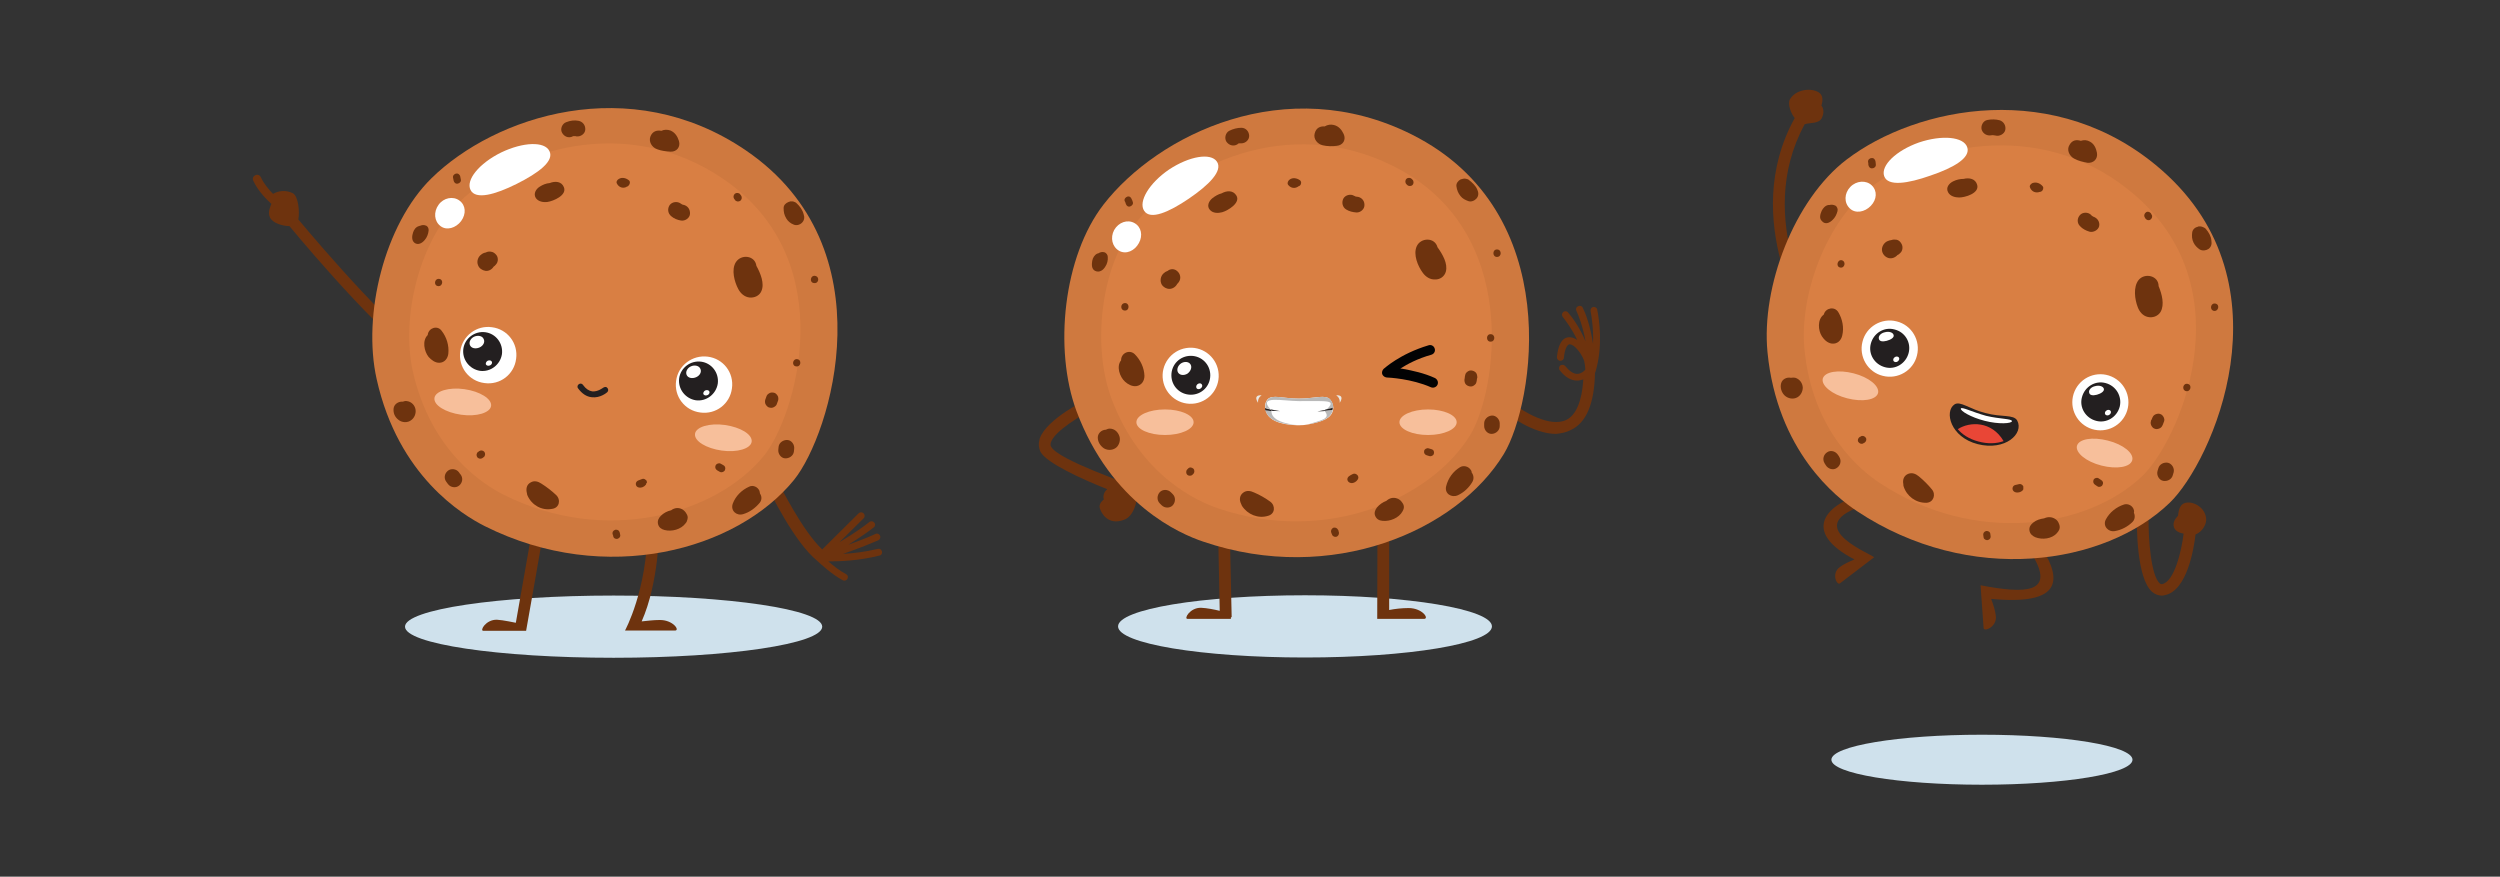 <?xml version="1.0" encoding="utf-8"?>
<!-- Generator: Adobe Illustrator 24.0.1, SVG Export Plug-In . SVG Version: 6.00 Build 0)  -->
<svg version="1.1" id="Calque_1" xmlns="http://www.w3.org/2000/svg" xmlns:xlink="http://www.w3.org/1999/xlink" x="0px" y="0px"
	 viewBox="0 0 900 315.6" style="enable-background:new 0 0 900 315.6;" xml:space="preserve">
<rect x="0" y="0" width="900" height="315.6" fill="#333333" stroke="none"/>
<style type="text/css">
	.st0{fill:#6E330E;}
	.st1{fill:#CFE1EC;}
	.st2{fill:#CF793F;}
	.st3{fill:#D97F43;}
	.st4{fill:#F7BF9B;}
	.st5{fill:#FFFFFF;}
	.st6{fill:#231F20;}
	.st7{fill:#020203;}
	.st8{fill:#B9B9B9;}
	.st9{fill:#EAE9E4;}
	.st10{fill:#E94636;}
</style>
<g>
	<path class="st0" d="M296,197.8l13.1-13c0.5-0.5,1.3-0.5,1.8,0l0,0c0.5,0.5,0.5,1.3,0,1.8l-8.7,8.6c5.5-3.3,9.2-6,10.8-7.3
		c0.5-0.4,1.3-0.3,1.7,0.2l0,0c0.5,0.5,0.4,1.4-0.2,1.8c-1.5,1.2-4.6,3.4-9.1,6.2c4.5-1.6,8.1-3.1,9.8-3.9c0.6-0.3,1.3,0,1.6,0.6
		l0,0c0.3,0.6,0,1.4-0.6,1.7c-2.1,0.9-6.9,2.9-12.7,4.9c3.6-0.2,7.9-0.7,12.5-1.8c0.7-0.2,1.3,0.2,1.5,0.9v0
		c0.2,0.7-0.2,1.4-0.9,1.5c-7.5,1.9-14.4,2.1-18.4,2.1c1.7,1.5,4.1,3.4,6.4,4.6c0.6,0.3,0.8,1,0.5,1.6l0,0c-0.3,0.7-1.1,0.9-1.7,0.6
		c-3.9-2.1-7.9-5.8-9.2-7l0,0c-8.2-6.7-16.6-23.8-19.4-29.6c-0.5-1.1,0-2.3,1-2.8h0c1-0.5,2.3,0,2.7,1
		C281.3,175.8,288.9,191.1,296,197.8z"/>
	<path class="st0" d="M107.4,79c0.5-2.5,0.1-8.5-2.1-9.5c-2.5-1.2-5.2-0.8-7,0.3c-1.4-1.4-3.3-3.6-4.4-6c-0.4-0.8-1.2-1.1-2-0.7
		c-0.8,0.4-1.1,1.2-0.7,2c1.8,3.9,5.1,7,6.5,8.3c-0.4,1.1-1.4,2.9-0.5,4.9c1,2.1,4.7,3.1,7,3.1c8.2,9.9,35.9,42.5,54.2,54.5l2.2-3.3
		C143.1,121.1,115.6,88.8,107.4,79z"/>
	<g>
		<ellipse class="st1" cx="220.9" cy="225.6" rx="75.1" ry="11.2"/>
		<g>
			<path class="st0" d="M191.8,189.6c0,0.2-6.1,34.6-6.1,34.6s-4.7-1-6.8-1.1c-4-0.1-6.3,4-4.9,4s15.4,0,15.4,0s6.5-36.5,6.5-37.6
				L191.8,189.6z"/>
			<path class="st0" d="M237.4,223.2c-2.1,0-4.4,0.3-6.4,0.5c6.2-14,6.3-32.7,6.3-33.6l-4.2,0C233,212.4,225,227,225,227
				c0.5,0,16.2,0,18,0C244.9,227,242.3,223.1,237.4,223.2z"/>
		</g>
		<g>
			<path class="st2" d="M268.6,54.2c-41.9-28.6-90.6-12.3-113.3,10c-16.9,16.6-24.9,49.1-19.7,72.3c7.8,35,31,48.9,38.9,52.9
				c43.7,21.9,91,8.5,111.4-16.7C299,156.4,320.1,89.4,268.6,54.2z"/>
			<path class="st3" d="M260.5,64.5c-35.2-24.1-76.2-10.3-95.3,8.4c-14.2,13.9-20.9,41.3-16.6,60.7c6.6,29.4,26,41.1,32.7,44.5
				c36.7,18.4,76.5,7.1,93.7-14C286.1,150.5,303.8,94.2,260.5,64.5z"/>
			<g>
				<path class="st0" d="M152.9,86.4c0.8-0.9,1.3-2.2,1.4-3.4c0.1-0.7-0.3-1.6-1-1.8c-0.7-0.3-1.5-0.2-2.1,0.1c-0.1,0-0.3,0-0.4,0.1
					c-1.1,0.3-1.8,1.3-2.1,2.3c-0.4,1.2-0.6,2.8,0.5,3.7C150.5,88.4,152,87.5,152.9,86.4z"/>
				<path class="st0" d="M146.5,144.4c-0.5-0.1-1,0-1.5,0.2c0,0-0.1,0-0.1,0c-1.5-0.1-3,0.9-3.2,2.4c-0.2,1.6,0.4,3.1,1.7,4.1
					c1.3,1.1,3.4,1.2,4.7,0.1c1.1-0.8,1.7-2.3,1.5-3.7C149.4,146,148.2,144.6,146.5,144.4z"/>
				<path class="st0" d="M273.4,176.7c-0.6-1.4-2.3-2.2-3.7-1.5c-2.7,1.2-4.9,3.4-5.9,6.1c-0.9,2.5,1.3,4.5,3.7,3.8
					c2.4-0.7,4.4-2.2,6-4.1c0.8-1,0.8-2.3,0.1-3.3C273.5,177.3,273.5,177,273.4,176.7z"/>
				<path class="st0" d="M286.7,73.1c-0.2-0.2-0.4-0.3-0.7-0.4c-0.2-0.1-0.5-0.2-0.7-0.2c-0.2,0-0.4,0-0.6,0c0,0-0.1,0-0.1,0
					c-0.1,0-0.2,0-0.3,0.1c0,0-0.1,0-0.1,0c-0.1,0-0.2,0.1-0.3,0.1c-1,0.4-1.8,1.1-1.8,2.2c0,1.4,0.2,2.5,1,3.8
					c0.6,1,1.5,1.7,2.5,2.1c1,0.5,2.3,0.2,3.1-0.6c0.9-0.9,1-2,0.6-3.1C288.9,75.5,287.9,74.2,286.7,73.1z M287.7,75.7
					C287.7,75.7,287.7,75.7,287.7,75.7C287.7,75.7,287.7,75.7,287.7,75.7C287.7,75.7,287.7,75.7,287.7,75.7z"/>
				<path class="st0" d="M244.4,50.7c-0.5-1.6-1.4-3-3-3.7c-1.1-0.4-2.3-0.4-3.3,0.1c-1.6-0.3-3.1,0.1-3.9,1.9
					c-0.8,1.9,0.4,4,2.3,4.7c1.5,0.6,3.3,0.8,4.9,0.9C243.6,54.7,245.1,52.9,244.4,50.7z M237.4,52.8
					C237.3,52.8,237.4,52.8,237.4,52.8C237.4,52.8,237.4,52.8,237.4,52.8C237,52.9,237.2,52.7,237.4,52.8z"/>
				<path class="st0" d="M197.9,65.9c-1.3,0.1-2.5,0.6-3.6,1.3c-1.3,0.8-2.4,2.5-1.4,4.1c0.9,1.3,2.7,1.6,4.2,1.4
					c2.1-0.3,7.1-2.4,5.9-5.3C202.2,65.3,199.9,65.1,197.9,65.9z"/>
				<path class="st0" d="M274.1,104.8c1.2-2.7-0.3-6.4-1.8-9.1c-0.5-3.8-5.5-4.3-7.4-1.3c-1.7,2.7-0.5,7.1,0.9,9.7
					c0.8,1.5,2.2,2.8,4,3C271.5,107.3,273.4,106.5,274.1,104.8z"/>
				<path class="st0" d="M154,120.4c0,0.1,0,0.1,0,0.2c-2.1,2-1.3,5.9,0.3,7.9c1,1.1,2.3,2.1,3.8,2.1c1.9,0,3.1-1.5,3.3-3.3
					c0.3-2.9-0.6-5.9-2.4-8.2C157.5,117,154.4,118,154,120.4z"/>
				<path class="st0" d="M200.2,178.2c-1.6-1.5-3.4-2.9-5.3-4.1c-1.2-0.8-2.6-1.2-3.9-0.4c-1.5,0.8-1.7,2.4-1.3,3.9c0,0,0,0,0,0
					c0,0.3,0.1,0.5,0.2,0.8c1.5,3.4,5.1,5.5,8.8,4.8C201.4,182.9,202,179.9,200.2,178.2z"/>
				<path class="st0" d="M165.2,170c-0.9-1.2-2.8-1.5-4-0.5c-1.2,1-1.5,2.7-0.5,4c0.2,0.3,0.4,0.5,0.6,0.8c0.9,1.2,2.8,1.5,4,0.5
					c1.2-1,1.5-2.7,0.5-4C165.6,170.6,165.4,170.3,165.2,170z"/>
				<path class="st0" d="M247.1,184.9c-0.3-0.6-0.8-1.1-1.4-1.5c-1.4-0.8-2.9-0.6-4.1,0.3c-1.4,0.3-2.7,1-3.7,2
					c-0.8,0.8-1.3,1.8-1,3c0.3,1.2,1.2,1.8,2.3,2.1c2.6,0.7,6-0.2,7.6-2.4c0.4-0.4,0.6-1,0.7-1.5
					C247.7,186.1,247.5,185.5,247.1,184.9z"/>
				<path class="st0" d="M176.7,90.6c-0.6-0.1-1.3,0-1.8,0.3c-0.6,0.1-1.1,0.3-1.6,0.7c-1.2,0.8-1.8,2.5-1.2,3.9
					c0.4,1.1,1.5,1.8,2.6,2c1.2,0.2,2.4-0.5,3-1.5c0.1-0.1,0.3-0.2,0.4-0.3c0.6-0.6,1-1.1,1.1-1.9c0.1-0.7-0.1-1.6-0.6-2.1
					C178.1,91.1,177.5,90.7,176.7,90.6z"/>
				<path class="st0" d="M245.9,73.7c0,0-0.1,0-0.1,0c-0.1-0.1-0.3-0.1-0.4-0.2c-0.1-0.1-0.2-0.1-0.3-0.2c-1.2-0.9-3.1-0.7-4,0.5
					c-0.9,1.3-0.7,3,0.5,4c1,0.9,2.3,1.4,3.6,1.6c1.5,0.2,3.1-0.9,3.2-2.4C248.5,75.3,247.5,74,245.9,73.7z"/>
				<path class="st0" d="M206.4,49c-0.1,0-0.2,0.1-0.3,0.1c0.1-0.1,0.6-0.1,0.7-0.1c0,0,0.1,0,0.1,0c0.2,0,0.4,0,0.6,0.1
					c1.5,0.2,3.1-0.9,3.2-2.4c0.1-1.6-0.9-2.9-2.4-3.2c-1.5-0.3-3-0.1-4.5,0.5c-1.4,0.5-2.2,2.4-1.5,3.7c0.7,1.4,2.2,2.1,3.7,1.5
					C206.1,49.1,206.2,49,206.4,49z"/>
				<path class="st0" d="M283.5,158.4c-1.5-0.1-3,0.9-3.2,2.4c0,0.3-0.1,0.7-0.1,1c-0.2,1.5,0.9,3.1,2.4,3.2c1.5,0.1,3-0.9,3.2-2.4
					c0-0.3,0.1-0.7,0.1-1C286.1,160.1,285,158.5,283.5,158.4z"/>
				<path class="st0" d="M280.2,143.7c0-0.3,0-0.6-0.1-0.9c-0.2-0.5-0.6-1-1.1-1.3c-0.5-0.2-1.2-0.3-1.7-0.1
					c-0.5,0.2-1.1,0.6-1.3,1.1c-0.1,0.4-0.3,0.7-0.4,1.1c-0.1,0.3-0.2,0.5-0.2,0.8c0,0.3,0,0.6,0.1,0.9c0.2,0.5,0.6,1,1.1,1.3
					c0.5,0.2,1.2,0.3,1.7,0.1c0.5-0.2,1.1-0.6,1.3-1.1c0.1-0.4,0.3-0.7,0.4-1.1C280.1,144.2,280.2,144,280.2,143.7z"/>
				<path class="st0" d="M264.6,72c0.4,0.6,1.3,0.7,1.9,0.3c0.6-0.5,0.7-1.3,0.3-1.9c-0.1-0.1-0.2-0.2-0.3-0.4
					c-0.4-0.6-1.3-0.7-1.9-0.3c-0.6,0.5-0.7,1.3-0.3,1.9C264.4,71.7,264.5,71.8,264.6,72z"/>
				<path class="st0" d="M287,129.3c-1.7-0.2-2.1,2.4-0.4,2.6C288.4,132.2,288.7,129.5,287,129.3z"/>
				<path class="st0" d="M293.4,99.3c-1.7-0.2-2.1,2.4-0.4,2.6C294.8,102.2,295.2,99.6,293.4,99.3z"/>
				<path class="st0" d="M157.7,103c1.7,0.2,2.1-2.4,0.4-2.6C156.4,100.2,156,102.8,157.7,103z"/>
				<path class="st0" d="M163.3,65c0.1,0.7,0.8,1.3,1.5,1.1c0.7-0.1,1.3-0.8,1.1-1.5c-0.1-0.3-0.1-0.7-0.2-1
					c-0.1-0.7-0.8-1.3-1.5-1.1c-0.7,0.1-1.3,0.8-1.1,1.5C163.2,64.3,163.2,64.6,163.3,65z"/>
				<path class="st0" d="M172.5,162.4c-0.1,0.1-0.2,0.2-0.4,0.3c-0.6,0.4-0.7,1.3-0.3,1.9c0.5,0.6,1.3,0.7,1.9,0.3
					c0.1-0.1,0.2-0.2,0.4-0.3c0.6-0.4,0.7-1.3,0.3-1.9C173.9,162.1,173.1,162,172.5,162.4z"/>
				<path class="st0" d="M223,191.5c-0.2-0.7-1.1-1-1.7-0.7c-0.7,0.3-1,1-0.7,1.7c0.1,0.2,0.2,0.5,0.2,0.7c0.2,0.7,1.1,1,1.7,0.7
					c0.7-0.3,1-1,0.7-1.7C223.2,191.9,223.1,191.7,223,191.5z"/>
				<path class="st0" d="M260.3,167.4c-0.3-0.2-0.6-0.3-0.9-0.5c-0.6-0.3-1.5,0-1.8,0.7c-0.3,0.7,0,1.4,0.7,1.8
					c0.3,0.2,0.6,0.3,0.9,0.5c0.6,0.3,1.5,0,1.8-0.7C261.3,168.4,261,167.7,260.3,167.4z"/>
				<path class="st0" d="M222.8,64.4c-0.6,0.3-1.1,1.1-0.7,1.7c0.6,1.2,1.9,1.8,3.2,1.3c0.1,0,0.2-0.1,0.3-0.2
					c0.2,0,0.4-0.1,0.6-0.3c0.5-0.4,0.8-1.4,0.3-1.9C225.5,64.1,224,63.7,222.8,64.4z"/>
				<path class="st0" d="M232.9,173.8c0-0.2,0-0.4-0.1-0.6c0,0,0,0,0-0.1c0,0,0-0.1-0.1-0.1c0,0,0-0.1-0.1-0.1c0,0-0.1-0.1-0.1-0.1
					c-0.4-0.4-0.9-0.6-1.5-0.3c-0.4,0.2-0.9,0.3-1.3,0.5c-0.5,0.2-0.9,0.8-0.8,1.4c0.1,0.6,0.5,1,1.1,1.1c0.9,0.2,1.9-0.2,2.5-1
					c0.1-0.2,0.2-0.4,0.2-0.6c0,0,0-0.1,0-0.1C232.9,173.9,232.9,173.9,232.9,173.8z"/>
			</g>
			<g>
				<path class="st4" d="M270.6,159c-0.3,2.5-5.2,4-10.8,3.2c-5.6-0.8-9.9-3.4-9.6-6c0.3-2.5,5.2-4,10.8-3.2
					C266.6,153.8,270.9,156.4,270.6,159z"/>
				<path class="st4" d="M176.8,146.1c-0.3,2.5-5.2,4-10.8,3.2c-5.6-0.8-9.9-3.4-9.6-6c0.3-2.5,5.2-4,10.8-3.2
					C172.8,140.9,177.1,143.6,176.8,146.1z"/>
				<g>
					<path class="st5" d="M197.8,54.4c1.8,3.6-4,7.9-11.8,11.8c-7.8,3.9-14.8,5.8-16.6,2.2c-1.8-3.6,3.1-9.6,11-13.5
						C188.3,51.1,196.1,50.8,197.8,54.4z"/>
					<path class="st5" d="M165.4,72.2c2.3,1.7,2.5,4.8,0.6,7.4c-1.9,2.5-5.2,3.5-7.4,1.8c-2.3-1.7-2.6-5.1-0.7-7.7
						C159.7,71.2,163.1,70.5,165.4,72.2z"/>
				</g>
			</g>
		</g>
		<g>
			<path class="st6" d="M218,139.3c0.3,0,0.5,0.2,0.7,0.4c0.4,0.5,0.3,1.1-0.1,1.5c-0.1,0.1-2.5,2.2-5.6,1.8
				c-1.9-0.2-3.5-1.3-4.9-3.2c-0.4-0.5-0.2-1.2,0.3-1.5c0.5-0.4,1.2-0.2,1.5,0.3c1,1.4,2.1,2.1,3.3,2.3c2,0.2,3.9-1.3,3.9-1.3
				C217.4,139.4,217.7,139.3,218,139.3z"/>
			<g>
				<path class="st5" d="M243.4,137.1c-0.8,5.6,3.1,10.7,8.7,11.4c5.6,0.8,10.7-3.1,11.4-8.7c0.8-5.6-3.1-10.7-8.7-11.4
					C249.3,127.7,244.1,131.5,243.4,137.1z"/>
				<path class="st5" d="M165.7,126.5c-0.8,5.6,3.1,10.7,8.7,11.4c5.6,0.8,10.7-3.1,11.4-8.7c0.8-5.6-3.1-10.7-8.7-11.4
					C171.6,117,166.4,120.9,165.7,126.5z"/>
				<g>
					<path class="st6" d="M252.4,130.2c-3.8-0.5-7.4,2.2-7.9,6c-0.5,3.8,2.2,7.3,6,7.9c3.8,0.5,7.3-2.2,7.9-6
						C258.9,134.2,256.2,130.7,252.4,130.2z M250.6,135.8c-1.4,0.6-2.9,0.3-3.4-0.8c-0.5-1.1,0.2-2.5,1.5-3.1s2.9-0.3,3.4,0.8
						C252.7,133.8,252,135.2,250.6,135.8z M254.8,142.2c-0.6,0.3-1.2,0.2-1.5-0.2c-0.3-0.4,0-1.1,0.5-1.4c0.6-0.3,1.2-0.2,1.5,0.2
						C255.6,141.2,255.4,141.9,254.8,142.2z"/>
					<path class="st6" d="M174.7,119.6c-3.8-0.5-7.4,2.2-7.9,6c-0.5,3.8,2.2,7.3,6,7.9c3.8,0.5,7.3-2.2,7.9-6
						C181.2,123.6,178.5,120.1,174.7,119.6z M172.6,125.1c-1.4,0.6-2.9,0.3-3.4-0.8c-0.5-1.1,0.2-2.5,1.5-3.1
						c1.4-0.6,2.9-0.3,3.4,0.8C174.7,123.1,174,124.5,172.6,125.1z M176.5,131.5c-0.6,0.3-1.2,0.2-1.5-0.2s0-1.1,0.5-1.4
						c0.6-0.3,1.2-0.2,1.5,0.2C177.3,130.5,177.1,131.2,176.5,131.5z"/>
				</g>
			</g>
		</g>
	</g>
</g>
<g>
	<ellipse class="st1" cx="469.8" cy="225.5" rx="67.3" ry="11.2"/>
	<path class="st0" d="M408,175.1c-1.1-0.8-27.1-9.5-29.6-14.3c-0.2-0.3-0.3-0.7-0.1-1.5c1.3-4.1,10.9-9.9,16.6-12.7l-1.8-3.8
		c-1.7,0.8-16.4,8-18.8,15.1c-0.5,1.7-0.4,3.3,0.3,4.8c2.2,4,14.9,9.8,24,13.4c-2,1.8-1.2,3.7-1.2,3.7s-1.9,1.3-1.5,3
		c0.4,1.7,2.9,6.6,8.8,4.3C408.9,185.7,410.6,177,408,175.1z"/>
	<path class="st0" d="M443.4,222.2l-0.8-37l-4.2,0.1l0.7,34.6c-2-0.5-4.6-1-6.7-1.1c-4-0.1-6.3,4-4.9,4c1.5,0,14.5,0,15.4,0
		c0.3,0,0.3-0.3,0.2-0.6L443.4,222.2z"/>
	<path class="st0" d="M507.1,218.9c-2.4,0-5,0.3-7,0.7l0-33.7l-4.2,0c0,0.1-0.1,36.9-0.1,36.9c0.5,0,15,0,16.9,0
		C514.6,222.7,512,218.9,507.1,218.9z"/>
	<path class="st0" d="M565.5,154.8c5.6-2.6,8.5-9.6,8.7-20.7l0.1,0c2.9-9.5,1.4-19.1,0.7-22.6c-0.1-0.7-0.8-1.1-1.5-1l0,0
		c-0.6,0.2-1,0.8-0.9,1.5c0.4,2,1.1,6.5,0.9,11.8c-1-6.6-2.7-11-3.7-13c-0.3-0.7-1.1-0.9-1.8-0.5l0,0c-0.6,0.3-0.8,1-0.5,1.6
		c0.8,1.7,2.3,5.5,3.3,11c-2.1-5-4.8-8.7-6.3-10.4c-0.5-0.6-1.3-0.6-1.8-0.1l0,0c-0.5,0.5-0.5,1.2-0.1,1.7c1.1,1.4,3.3,4.3,5.2,8.3
		c-1.8-1.2-3.1-1.1-4-0.8c-1.8,0.7-2.9,3-3.3,6.9c-0.1,0.7,0.5,1.4,1.2,1.4h0c0.7,0,1.3-0.5,1.3-1.1c0.3-3.1,1.1-4.5,1.8-4.8
		c0.5-0.2,1.4,0.2,2.3,1c1.4,1.3,2.6,3.2,3.2,4.9c0.2,1,0.4,2.1,0.4,3.2c-0.1,0.1-0.2,0.2-0.4,0.4l-0.2,0c0,0.1,0,0.1,0,0.2
		c-0.6,0.4-1.3,0.9-2.3,0.9c0,0,0,0,0,0c-1.4,0-2.8-1-4.3-2.8c-0.4-0.5-1.1-0.6-1.7-0.3l0,0c-0.6,0.4-0.7,1.3-0.3,1.8
		c2,2.5,4,3.7,6.2,3.7c0,0,0,0,0.1,0c0.8,0,1.5-0.2,2.2-0.4c-0.5,7.8-2.6,12.9-6.2,14.6c-6,2.8-15.6-3.2-18.9-5.8l-2.6,3.3
		c0.5,0.4,9.4,7.5,17.9,7.5C562,156,563.8,155.7,565.5,154.8z"/>
	<g>
		<path class="st2" d="M508.2,48.4c-45.3-22.7-91.4,0.1-110.9,25.2c-14.5,18.7-18,52.1-9.8,74.3c12.5,33.6,37.3,44.3,45.7,47.1
			c46.2,15.7,91.4-3.9,108.2-31.6C552.2,145.5,564,76.3,508.2,48.4z"/>
		<path class="st3" d="M501.6,59.8c-38.1-19.1-76.9,0.1-93.3,21.2c-12.2,15.7-15.1,43.8-8.2,62.4c10.5,28.3,31.4,37.2,38.4,39.6
			c38.8,13.2,76.8-3.3,90.9-26.6C538.5,141.4,548.5,83.2,501.6,59.8z"/>
		<g>
			<path class="st0" d="M397.9,96c0.7-1,1-2.3,0.9-3.5c0-0.7-0.5-1.5-1.3-1.7c-0.7-0.2-1.5,0-2.1,0.4c-0.1,0-0.3,0.1-0.4,0.1
				c-1,0.5-1.6,1.5-1.8,2.6c-0.2,1.3-0.3,2.9,1,3.6C395.8,98.3,397.2,97.2,397.9,96z"/>
			<path class="st0" d="M399.5,154.3c-0.5,0-1,0.2-1.4,0.4c0,0-0.1,0-0.1,0c-1.5,0.1-2.8,1.3-2.8,2.8c0,1.6,0.9,3,2.2,3.9
				c1.5,0.9,3.5,0.7,4.7-0.5c0.9-1,1.3-2.5,0.9-3.8C402.5,155.5,401.2,154.3,399.5,154.3z"/>
			<path class="st0" d="M529.5,169.2c-0.8-1.3-2.6-1.8-3.9-1c-2.5,1.5-4.3,4-5,6.9c-0.6,2.6,1.9,4.2,4.2,3.2c2.2-1,4.1-2.8,5.3-4.9
				c0.6-1.1,0.4-2.4-0.3-3.3C529.8,169.7,529.7,169.4,529.5,169.2z"/>
			<path class="st0" d="M528.7,64.7c-0.2-0.2-0.5-0.2-0.8-0.3c-0.2-0.1-0.5-0.1-0.7-0.1c-0.2,0-0.4,0-0.6,0.1c0,0-0.1,0-0.1,0
				c-0.1,0-0.2,0.1-0.3,0.1c0,0-0.1,0-0.1,0c-0.1,0-0.2,0.1-0.3,0.1c-0.9,0.5-1.6,1.4-1.5,2.4c0.2,1.4,0.6,2.5,1.5,3.6
				c0.7,0.9,1.7,1.4,2.8,1.8c1.1,0.4,2.3-0.2,3-1c0.8-1,0.7-2.1,0.2-3.2C531.2,66.8,530,65.7,528.7,64.7z M530.1,67.1
				C530.1,67.1,530.1,67.1,530.1,67.1C530.1,67.1,530.1,67.1,530.1,67.1C530.1,67.1,530.1,67.1,530.1,67.1z"/>
			<path class="st0" d="M483.7,48.2c-0.7-1.5-1.8-2.8-3.5-3.2c-1.1-0.3-2.3-0.1-3.3,0.5c-1.6-0.1-3.1,0.5-3.6,2.5
				c-0.6,2,1,3.9,2.9,4.3c1.6,0.4,3.4,0.4,5,0.2C483.5,52.3,484.7,50.3,483.7,48.2z M477.1,51.2C477.1,51.2,477.1,51.2,477.1,51.2
				C477.1,51.2,477.1,51.2,477.1,51.2C476.7,51.4,476.9,51.2,477.1,51.2z"/>
			<path class="st0" d="M439.8,69.6c-1.2,0.3-2.4,1-3.4,1.8c-1.2,1-2.1,2.8-0.8,4.2c1.1,1.2,2.9,1.2,4.4,0.8c2.1-0.6,6.7-3.4,5.1-6
				C443.9,68.4,441.6,68.6,439.8,69.6z"/>
			<path class="st0" d="M520.5,97.8c0.8-2.9-1.2-6.3-3-8.8c-1-3.7-6.1-3.5-7.5-0.3c-1.3,2.9,0.4,7.1,2.2,9.5c1,1.4,2.6,2.5,4.4,2.4
				C518.3,100.7,520,99.6,520.5,97.8z"/>
			<path class="st0" d="M403.6,129.5c0,0.1,0,0.1,0,0.2c-1.8,2.2-0.5,6,1.4,7.7c1.1,1,2.6,1.8,4.1,1.6c1.9-0.3,2.9-1.9,2.9-3.7
				c-0.1-2.9-1.4-5.7-3.5-7.8C406.6,125.7,403.7,127.1,403.6,129.5z"/>
			<path class="st0" d="M457.3,180.6c-1.8-1.3-3.7-2.4-5.8-3.3c-1.3-0.6-2.7-0.9-4,0.1c-1.3,1-1.4,2.6-0.7,4c0,0,0,0,0,0
				c0.1,0.2,0.2,0.5,0.3,0.7c2,3.1,5.8,4.7,9.4,3.6C459.1,185,459.2,182,457.3,180.6z"/>
			<path class="st0" d="M421.5,177.2c-1.1-1.1-3-1.1-4,0c-1,1.1-1.1,2.9,0,4c0.2,0.2,0.4,0.4,0.7,0.7c1.1,1.1,3,1.1,4,0
				c1-1.1,1.1-2.9,0-4C421.9,177.6,421.7,177.4,421.5,177.2z"/>
			<path class="st0" d="M504.7,180.8c-0.4-0.6-0.9-1-1.6-1.3c-1.5-0.6-2.9-0.2-4,0.8c-1.3,0.5-2.5,1.3-3.4,2.4
				c-0.7,0.9-1.1,2-0.6,3.1c0.5,1.1,1.4,1.6,2.6,1.7c2.6,0.3,5.9-1,7.2-3.4c0.3-0.5,0.5-1,0.5-1.6
				C505.4,181.9,505.1,181.3,504.7,180.8z"/>
			<path class="st0" d="M422.1,96.9c-0.6,0-1.3,0.2-1.7,0.6c-0.6,0.2-1.1,0.5-1.5,0.9c-1.1,1-1.4,2.7-0.7,4c0.6,1,1.7,1.6,2.8,1.6
				c1.2,0,2.3-0.8,2.8-1.8c0.1-0.1,0.2-0.2,0.3-0.3c0.5-0.6,0.8-1.2,0.8-2c0-0.7-0.3-1.5-0.8-2C423.6,97.3,422.8,96.9,422.1,96.9z"
				/>
			<path class="st0" d="M488.4,70.8c0,0-0.1,0-0.1,0c-0.2,0-0.3-0.1-0.4-0.1c-0.1-0.1-0.2-0.1-0.4-0.2c-1.3-0.8-3.2-0.3-3.9,1
				c-0.7,1.4-0.3,3.1,1,3.9c1.1,0.7,2.4,1,3.8,1.1c1.5,0,2.9-1.3,2.8-2.8C491.2,72.1,490,70.9,488.4,70.8z"/>
			<path class="st0" d="M445.8,51.7c-0.1,0-0.2,0.1-0.3,0.1c0.1-0.1,0.5-0.2,0.7-0.2c0,0,0.1,0,0.1,0c0.2,0,0.4,0,0.6,0
				c1.5,0,2.9-1.3,2.8-2.8c-0.1-1.6-1.3-2.8-2.8-2.8c-1.5,0-3,0.4-4.4,1.1c-1.3,0.7-1.8,2.6-1,3.9c0.9,1.3,2.5,1.8,3.9,1
				C445.6,51.8,445.7,51.8,445.8,51.7z"/>
			<path class="st0" d="M537.1,149.6c-1.5,0.1-2.8,1.3-2.8,2.8c0,0.3,0,0.7,0,1c0,1.5,1.3,2.9,2.8,2.8c1.5-0.1,2.8-1.3,2.8-2.8
				c0-0.3,0-0.7,0-1C539.9,151,538.6,149.5,537.1,149.6z"/>
			<path class="st0" d="M531.8,135.5c0-0.3-0.1-0.6-0.2-0.9c-0.2-0.5-0.7-0.9-1.3-1.1c-0.6-0.2-1.2-0.2-1.7,0.1
				c-0.5,0.3-1,0.7-1.1,1.3c-0.1,0.4-0.2,0.8-0.2,1.2c-0.1,0.3-0.1,0.6-0.1,0.9c0,0.3,0.1,0.6,0.2,0.9c0.2,0.5,0.7,0.9,1.3,1.1
				c0.6,0.2,1.2,0.2,1.7-0.1c0.5-0.3,1-0.7,1.1-1.3c0.1-0.4,0.2-0.8,0.2-1.2C531.8,136.1,531.9,135.8,531.8,135.5z"/>
			<path class="st0" d="M506.6,66.6c0.5,0.5,1.4,0.5,1.9,0c0.5-0.5,0.5-1.4,0-1.9c-0.1-0.1-0.2-0.2-0.3-0.3c-0.5-0.5-1.4-0.5-1.9,0
				c-0.5,0.5-0.5,1.4,0,1.9C506.4,66.4,506.5,66.5,506.6,66.6z"/>
			<path class="st0" d="M536.6,120.3c-1.7,0-1.7,2.7,0,2.7C538.4,123,538.4,120.3,536.6,120.3z"/>
			<path class="st0" d="M538.9,89.8c-1.7,0-1.7,2.7,0,2.7C540.7,92.5,540.7,89.8,538.9,89.8z"/>
			<path class="st0" d="M405,111.8c1.7,0,1.7-2.7,0-2.7C403.2,109.2,403.2,111.8,405,111.8z"/>
			<path class="st0" d="M405.3,73.4c0.2,0.7,0.9,1.2,1.6,0.9c0.6-0.2,1.2-0.9,0.9-1.6c-0.1-0.3-0.2-0.7-0.4-1
				c-0.2-0.7-0.9-1.2-1.6-0.9c-0.6,0.2-1.2,0.9-0.9,1.6C405.1,72.7,405.2,73,405.3,73.4z"/>
			<path class="st0" d="M427.7,168.7c-0.1,0.1-0.2,0.2-0.3,0.3c-0.5,0.5-0.5,1.4,0,1.9c0.5,0.5,1.4,0.5,1.9,0
				c0.1-0.1,0.2-0.2,0.3-0.3c0.5-0.5,0.5-1.4,0-1.9C429,168.2,428.2,168.1,427.7,168.7z"/>
			<path class="st0" d="M481.6,190.6c-0.3-0.6-1.2-0.9-1.8-0.5c-0.6,0.4-0.8,1.2-0.5,1.8c0.1,0.2,0.2,0.4,0.3,0.7
				c0.3,0.6,1.2,0.9,1.8,0.5c0.6-0.4,0.8-1.2,0.5-1.8C481.9,191,481.8,190.8,481.6,190.6z"/>
			<path class="st0" d="M515.3,161.7c-0.3-0.1-0.7-0.2-1-0.3c-0.7-0.2-1.5,0.3-1.6,0.9c-0.2,0.7,0.2,1.4,0.9,1.6
				c0.3,0.1,0.7,0.2,1,0.3c0.7,0.2,1.5-0.3,1.6-0.9C516.4,162.6,516.1,161.9,515.3,161.7z"/>
			<path class="st0" d="M464.2,64.7c-0.5,0.4-0.9,1.2-0.5,1.8c0.8,1.1,2.2,1.5,3.4,0.8c0.1-0.1,0.2-0.1,0.3-0.2
				c0.2-0.1,0.4-0.2,0.6-0.3c0.5-0.5,0.6-1.4,0-1.9C466.9,64.1,465.3,63.8,464.2,64.7z"/>
			<path class="st0" d="M489,171.8c0-0.2-0.1-0.4-0.2-0.6c0,0,0,0-0.1-0.1c0,0-0.1-0.1-0.1-0.1c0,0,0,0-0.1-0.1c0,0-0.1-0.1-0.1-0.1
				c-0.4-0.3-1-0.4-1.5-0.1c-0.4,0.2-0.8,0.4-1.2,0.7c-0.5,0.3-0.8,1-0.6,1.5c0.2,0.6,0.7,0.9,1.3,1c1,0.1,1.9-0.5,2.4-1.3
				c0.1-0.2,0.2-0.4,0.2-0.6c0,0,0-0.1,0-0.1C489,171.9,489,171.8,489,171.8z"/>
		</g>
		<g>
			<ellipse class="st4" cx="514.1" cy="152" rx="10.3" ry="4.6"/>
			<ellipse class="st4" cx="419.4" cy="152" rx="10.3" ry="4.6"/>
			<g>
				<path class="st5" d="M438.1,58.2c2.2,3.3-2.9,8.4-10.1,13.3c-7.2,4.9-13.9,7.8-16.1,4.4c-2.2-3.3,1.8-10,9-14.9
					C428.2,56.2,435.9,54.9,438.1,58.2z"/>
				<path class="st5" d="M408.4,80.3c2.5,1.4,3.1,4.5,1.6,7.2c-1.5,2.8-4.6,4.2-7.1,2.8c-2.5-1.4-3.3-4.7-1.8-7.5
					C402.7,80,405.9,78.9,408.4,80.3z"/>
			</g>
		</g>
	</g>
	<g>
		<g>
			<path class="st7" d="M516.6,136.1c-3.9-1.8-8.2-2.7-11.5-3.3c-0.3-0.1-0.7-0.1-1-0.1c2.5-1.6,6.2-3.6,11.2-5
				c1-0.3,1.5-1.3,1.2-2.2c-0.3-1-1.3-1.5-2.2-1.2h0c-10.4,3.1-16,8.4-16.2,8.5c-0.5,0.5-0.7,1.3-0.5,1.9c0.3,0.7,0.9,1.1,1.6,1.2
				l0,0c0.2,0,2.5,0.1,5.6,0.6c3.1,0.5,6.9,1.4,10.3,2.9c0.9,0.4,2,0,2.4-0.9C517.9,137.6,517.5,136.6,516.6,136.1z"/>
			
				<ellipse transform="matrix(0.987 -0.16 0.16 0.987 -16.123 70.419)" class="st5" cx="428.7" cy="135.2" rx="10.1" ry="10.1"/>
			<g>
				<path class="st6" d="M428.7,128.1c-3.9,0-7,3.1-7,7c0,3.9,3.1,7,7,7c3.9,0,7-3.1,7-7C435.7,131.2,432.6,128.1,428.7,128.1z
					 M427.5,134.5c-1.3,0.8-2.8,0.6-3.4-0.4c-0.6-1-0.1-2.5,1.1-3.3c1.3-0.8,2.8-0.6,3.4,0.4C429.2,132.2,428.7,133.6,427.5,134.5z
					 M432.3,139.8c-0.5,0.4-1.2,0.4-1.5,0c-0.3-0.4-0.2-1.1,0.3-1.5c0.5-0.4,1.2-0.4,1.5,0C433,138.8,432.8,139.4,432.3,139.8z"/>
			</g>
		</g>
		<g>
			<path class="st5" d="M478.8,143.8c-1.7-1.9-5.5-0.3-11.2-0.3c-5.8,0-9.6-1.6-11.3,0.3c-0.7,0.8-1,1.9-0.8,3.1
				c0,0.2,0.1,0.5,0.1,0.8c0.9,3.4,4.8,5.2,11.4,5.4c0.2,0,0.4,0,0.6,0c1.2,0,2.3-0.1,3.3-0.3c5.2-1,8.4-2.2,9-5.2
				c0-0.3,0.1-0.5,0.1-0.8C479.9,145.7,479.6,144.7,478.8,143.8z"/>
			<g>
				<path class="st8" d="M467.6,144.4c10.8,0,13.6-0.5,9.9,3.1c1.1-0.2,1.9-0.5,2.5-0.6c0-1.1-0.3-2.2-1.1-3.1
					c-1.7-1.9-5.5-0.3-11.2-0.3c-5.8,0-9.6-1.6-11.3,0.3c-0.7,0.8-1,1.9-0.8,3.1c0.5,0.1,1.1,0.3,1.8,0.5
					C452.6,142.2,462,144.4,467.6,144.4z"/>
				<path class="st8" d="M457.7,147.9c-0.7-0.1-1.4-0.1-2.2-0.3c0.9,3.4,4.8,5.2,11.4,5.4C458,152.1,457.7,149,457.7,147.9z"/>
				<path class="st8" d="M479.8,147.6c-1,0.2-2.1,0.3-3,0.3c2.7,3-1.8,3.5-6,4.9C475.9,151.9,479.2,150.6,479.8,147.6z"/>
				<path class="st6" d="M477.4,147.5c-0.9,0.2-1.9,0.4-3.1,0.6c0,0,1,0,2.4-0.1c-0.1-0.1-0.1-0.2-0.2-0.2
					C476.5,147.7,476.9,147.7,477.4,147.5z"/>
				<path class="st6" d="M476.5,147.7c0.1,0.1,0.1,0.2,0.2,0.2c0.9-0.1,2-0.2,3-0.3c0-0.3,0.1-0.5,0.1-0.8c-0.5,0.2-1.4,0.4-2.5,0.6
					C476.9,147.7,476.5,147.7,476.5,147.7z"/>
				<path class="st6" d="M457.7,147.9c1.7,0.1,3.1,0.1,3.1,0.1c-1.5-0.2-2.6-0.5-3.6-0.7c0.1,0.1,0.3,0.2,0.5,0.3
					C457.7,147.7,457.7,147.8,457.7,147.9z"/>
				<path class="st6" d="M457.7,147.7c-0.2-0.1-0.3-0.2-0.5-0.3c-0.8-0.2-1.4-0.3-1.8-0.5c0,0.2,0.1,0.5,0.1,0.8
					c0.7,0.1,1.5,0.2,2.2,0.3C457.7,147.8,457.7,147.7,457.7,147.7z"/>
				<g>
					<path class="st9" d="M481,142.3c0,0,1.5,0.8,1.3,2.7C482.3,145,484.4,142.1,481,142.3z"/>
					<path class="st9" d="M454.2,142.3c0,0-1.5,0.8-1.3,2.7C452.9,145,450.8,142.1,454.2,142.3z"/>
				</g>
			</g>
		</g>
	</g>
</g>
<g>
	<g>
		<path class="st0" d="M674.7,180.9l-1-4.1c-18,4.6-24.8,14.9-6.1,24.6c-1.9,0.8-3.9,1.7-5.2,2.7c-3.3,2.3-1.1,6.8,0,5.9
			c1.2-0.9,11.5-8.8,12.3-9.4C672.3,198.8,645.8,188.3,674.7,180.9z"/>
		<path class="st0" d="M655.7,38c0,0,0.9-2.4-0.1-3.9c-1.6-2.5-8.6-2.7-11.2,1.6c-1,1.7,0.4,5.3,1.7,6.8
			c-20.4,36.9,5.4,76.1,5.7,76.5l3.5-2.3c-0.2-0.4-24.5-37.4-5.6-72c2-0.6,5.2-0.1,6.2-2.3C657.2,39.6,655.7,38,655.7,38z"/>
		<path class="st0" d="M794.2,186.5c-0.6-4.7-6.3-6.8-8.6-4.9c-1.4,1.1-1.5,4.1-1.5,4.1s-1.9,1.6-1.6,3.6c0.3,2,2.4,2.6,3.6,2.8
			c-0.7,6-3.3,17.4-7.8,18.2c-0.3,0-0.5,0-0.8-0.3c-3.1-2.7-4.2-16-4-24.6l-4.2-0.1c-0.1,3.8-0.2,22.9,5.5,27.8
			c1.1,0.9,2.4,1.4,3.7,1.3c0.2,0,0.4,0,0.6-0.1c8.5-1.4,10.8-17.8,11.3-21.9C792.8,191.5,794.5,188.7,794.2,186.5z"/>
		<path class="st0" d="M735.2,197.5l-3.6,2.2c8.5,14-2.5,14.1-18.6,11c0.1,0.9,1,13.9,1.1,15.4c0.1,1.5,4.9-0.4,4.4-4.4
			c-0.2-1.8-0.9-4.1-1.7-6.1C742,218,742.4,209,735.2,197.5z"/>
	</g>
	<ellipse class="st1" cx="713.5" cy="273.5" rx="54.2" ry="9"/>
	<g>
		<path class="st2" d="M778.4,61.4c-38-33.5-88.4-23.2-113.7-3.9c-18.8,14.4-30.7,45.7-28.4,69.3c3.5,35.7,24.8,52.3,32.2,57.2
			c40.7,27,89.3,19.5,112.6-3C796.2,166.5,825.2,102.6,778.4,61.4z"/>
		<path class="st3" d="M769.1,70.7c-32-28.2-74.3-19.5-95.6-3.3c-15.8,12.1-25.8,38.4-23.9,58.3c2.9,30,20.8,44,27,48.1
			c34.2,22.7,75.1,16.4,94.7-2.5C784,159.1,808.5,105.4,769.1,70.7z"/>
		<g>
			<path class="st0" d="M659.7,79.2c0.9-0.8,1.5-2,1.8-3.2c0.2-0.7-0.1-1.6-0.8-2c-0.7-0.3-1.4-0.4-2.1-0.2c-0.1,0-0.3,0-0.4,0
				c-1.1,0.2-1.9,1.1-2.4,2.1c-0.5,1.2-1,2.7,0.1,3.7C657.1,81,658.7,80.2,659.7,79.2z"/>
			<path class="st0" d="M646.3,136c-0.5-0.1-1-0.1-1.5,0c0,0-0.1,0-0.1,0c-1.5-0.3-3.1,0.5-3.5,2c-0.4,1.5,0.1,3.2,1.2,4.3
				c1.2,1.2,3.2,1.6,4.7,0.7c1.2-0.7,1.9-2.1,1.9-3.5C648.9,137.9,647.9,136.5,646.3,136z"/>
			<path class="st0" d="M768.2,183.6c-0.4-1.5-2-2.4-3.5-2c-2.8,0.9-5.2,2.8-6.6,5.4c-1.2,2.3,0.8,4.6,3.2,4.2
				c2.4-0.4,4.7-1.6,6.4-3.3c0.9-0.9,1-2.2,0.5-3.3C768.3,184.2,768.3,183.9,768.2,183.6z"/>
			<path class="st0" d="M794.1,82.4c-0.2-0.2-0.4-0.4-0.7-0.5c-0.2-0.1-0.4-0.2-0.7-0.3c-0.2,0-0.4-0.1-0.6-0.1c0,0-0.1,0-0.1,0
				c-0.1,0-0.2,0-0.3,0c0,0-0.1,0-0.1,0c-0.1,0-0.2,0-0.3,0.1c-1,0.2-1.9,0.9-2.1,2c-0.2,1.4-0.1,2.6,0.5,3.8c0.5,1,1.3,1.8,2.2,2.4
				c1,0.6,2.3,0.4,3.2-0.2c1-0.8,1.2-1.8,1-3C796,85.1,795.2,83.7,794.1,82.4z M794.8,85.1C794.8,85.1,794.8,85.1,794.8,85.1
				C794.8,85.1,794.8,85.1,794.8,85.1C794.8,85.1,794.8,85.1,794.8,85.1z"/>
			<path class="st0" d="M754.9,55c-0.3-1.6-1-3.2-2.5-4c-1-0.6-2.2-0.7-3.3-0.3c-1.6-0.5-3.1-0.3-4.1,1.5c-1.1,1.8,0,4,1.7,4.9
				c1.4,0.8,3.2,1.2,4.8,1.5C753.6,58.8,755.3,57.3,754.9,55z M747.6,56.2C747.6,56.2,747.6,56.2,747.6,56.2
				C747.7,56.2,747.7,56.2,747.6,56.2C747.2,56.2,747.5,56.1,747.6,56.2z"/>
			<path class="st0" d="M706.9,64.4c-1.3,0-2.6,0.3-3.8,0.9c-1.4,0.7-2.7,2.2-1.8,3.9c0.7,1.4,2.5,1.9,4,1.9c2.1,0,7.3-1.5,6.5-4.5
				C711.2,64.3,708.9,63.9,706.9,64.4z"/>
			<path class="st0" d="M777.8,112.3c1.5-2.6,0.5-6.4-0.7-9.3c0-3.8-5-4.9-7.2-2.2c-2,2.5-1.4,7-0.3,9.8c0.6,1.6,1.8,3.1,3.6,3.5
				C774.9,114.5,776.8,113.9,777.8,112.3z"/>
			<path class="st0" d="M656.6,113.1c0,0.1,0,0.1-0.1,0.2c-2.3,1.7-2,5.7-0.6,7.8c0.8,1.2,2,2.4,3.6,2.6c1.9,0.2,3.3-1.1,3.7-2.9
				c0.7-2.8,0.1-5.9-1.4-8.4C660.5,110.2,657.3,110.8,656.6,113.1z"/>
			<path class="st0" d="M695.5,176.2c-1.4-1.7-3-3.3-4.7-4.7c-1.1-0.9-2.4-1.5-3.9-0.9c-1.6,0.7-2,2.2-1.7,3.7c0,0,0,0,0,0
				c0,0.3,0,0.5,0.1,0.8c1.1,3.5,4.4,6,8.2,5.9C696.1,180.9,697,178,695.5,176.2z"/>
			<path class="st0" d="M661.7,163.8c-0.8-1.3-2.6-1.9-3.9-1c-1.3,0.8-1.8,2.5-1,3.9c0.2,0.3,0.3,0.5,0.5,0.8c0.8,1.3,2.6,1.9,3.9,1
				c1.3-0.8,1.8-2.5,1-3.9C662,164.3,661.9,164,661.7,163.8z"/>
			<path class="st0" d="M741.2,188.5c-0.2-0.6-0.6-1.2-1.2-1.6c-1.3-0.9-2.8-0.9-4.1-0.3c-1.4,0.2-2.8,0.6-3.9,1.5
				c-0.9,0.7-1.6,1.6-1.4,2.9c0.2,1.2,1,1.9,2.1,2.4c2.5,1,6,0.6,7.8-1.5c0.4-0.4,0.7-0.9,0.9-1.4
				C741.6,189.8,741.5,189.1,741.2,188.5z"/>
			<path class="st0" d="M682.8,86.3c-0.6-0.1-1.3-0.1-1.8,0.1c-0.6,0.1-1.1,0.2-1.7,0.5c-1.3,0.7-2.1,2.3-1.7,3.7
				c0.3,1.1,1.2,2,2.3,2.3c1.2,0.3,2.4-0.2,3.2-1.1c0.1-0.1,0.3-0.1,0.4-0.2c0.6-0.5,1.1-0.9,1.3-1.7c0.2-0.7,0.1-1.6-0.3-2.2
				C684.1,87,683.6,86.5,682.8,86.3z"/>
			<path class="st0" d="M753.6,78C753.6,78,753.5,78,753.6,78c-0.2-0.1-0.4-0.2-0.5-0.3c-0.1-0.1-0.2-0.2-0.3-0.3c-1-1.1-3-1.1-4,0
				c-1.1,1.2-1.1,2.9,0,4c0.9,1,2.1,1.6,3.4,2c1.4,0.4,3.2-0.6,3.5-2C756,79.9,755.1,78.5,753.6,78z"/>
			<path class="st0" d="M717.3,48.7c-0.1,0-0.2,0-0.3,0c0.1-0.1,0.6,0,0.7,0c0,0,0.1,0,0.1,0c0.2,0,0.4,0.1,0.6,0.1
				c1.4,0.4,3.2-0.6,3.5-2c0.3-1.5-0.5-3-2-3.5c-1.5-0.4-3-0.4-4.5-0.1c-1.5,0.3-2.4,2.1-2,3.5c0.5,1.5,2,2.3,3.5,2
				C717.1,48.7,717.2,48.7,717.3,48.7z"/>
			<path class="st0" d="M780.5,166.6c-1.5-0.3-3.1,0.5-3.5,2c-0.1,0.3-0.2,0.6-0.3,1c-0.4,1.4,0.5,3.2,2,3.5c1.5,0.3,3.1-0.5,3.5-2
				c0.1-0.3,0.2-0.6,0.3-1C782.9,168.7,782,167,780.5,166.6z"/>
			<path class="st0" d="M779.1,151.6c0.1-0.3,0.1-0.6,0-0.9c-0.1-0.5-0.5-1.1-0.9-1.4c-0.5-0.3-1.1-0.5-1.7-0.3
				c-0.5,0.1-1.1,0.4-1.4,0.9c-0.2,0.4-0.4,0.7-0.5,1.1c-0.2,0.2-0.3,0.5-0.3,0.8c-0.1,0.3-0.1,0.6,0,0.9c0.1,0.5,0.5,1.1,0.9,1.4
				c0.5,0.3,1.1,0.5,1.7,0.3c0.5-0.1,1.1-0.4,1.4-0.9c0.2-0.4,0.4-0.7,0.5-1.1C778.9,152.2,779,151.9,779.1,151.6z"/>
			<path class="st0" d="M772.3,78.6c0.4,0.6,1.2,0.9,1.8,0.5c0.6-0.4,0.9-1.2,0.5-1.8c-0.1-0.1-0.2-0.3-0.2-0.4
				c-0.4-0.6-1.2-0.9-1.8-0.5c-0.6,0.4-0.9,1.2-0.5,1.8C772.1,78.3,772.2,78.4,772.3,78.6z"/>
			<path class="st0" d="M787.6,138.2c-1.7-0.4-2.3,2.1-0.7,2.6C788.6,141.2,789.3,138.6,787.6,138.2z"/>
			<path class="st0" d="M797.6,109.3c-1.7-0.4-2.3,2.1-0.7,2.6C798.6,112.3,799.3,109.7,797.6,109.3z"/>
			<path class="st0" d="M662.4,96.3c1.7,0.4,2.3-2.1,0.7-2.6C661.5,93.3,660.8,95.9,662.4,96.3z"/>
			<path class="st0" d="M672.6,59.3c0.1,0.7,0.6,1.4,1.4,1.3c0.7,0,1.4-0.6,1.3-1.4c0-0.3-0.1-0.7-0.1-1c-0.1-0.7-0.6-1.4-1.4-1.3
				c-0.7,0-1.4,0.6-1.3,1.4C672.6,58.6,672.6,58.9,672.6,59.3z"/>
			<path class="st0" d="M669.9,157.1c-0.1,0.1-0.3,0.2-0.4,0.2c-0.6,0.4-0.9,1.2-0.5,1.8c0.4,0.6,1.2,0.9,1.8,0.5
				c0.1-0.1,0.3-0.2,0.4-0.2c0.6-0.4,0.9-1.2,0.5-1.8C671.3,157,670.5,156.7,669.9,157.1z"/>
			<path class="st0" d="M716.5,192.1c-0.1-0.7-1-1.1-1.6-0.9c-0.7,0.2-1.1,0.9-0.9,1.6c0,0.2,0.1,0.5,0.1,0.7c0.1,0.7,1,1.1,1.6,0.9
				c0.7-0.2,1.1-0.9,0.9-1.6C716.6,192.6,716.5,192.3,716.5,192.1z"/>
			<path class="st0" d="M756.4,172.8c-0.3-0.2-0.6-0.4-0.9-0.6c-0.6-0.4-1.5-0.1-1.8,0.5c-0.3,0.7-0.1,1.4,0.5,1.8
				c0.3,0.2,0.6,0.4,0.9,0.6c0.6,0.4,1.5,0.1,1.8-0.5C757.3,173.9,757.1,173.2,756.4,172.8z"/>
			<path class="st0" d="M731.7,65.9c-0.6,0.3-1.2,0.9-0.9,1.6c0.5,1.3,1.7,2,3.1,1.7c0.1,0,0.2-0.1,0.3-0.1c0.2,0,0.4,0,0.7-0.2
				c0.6-0.3,0.9-1.3,0.5-1.8C734.5,66,733.1,65.4,731.7,65.9z"/>
			<path class="st0" d="M728.4,175.8c0-0.2,0-0.4,0-0.6c0,0,0-0.1,0-0.1c0,0,0-0.1-0.1-0.1c0,0,0-0.1,0-0.1c0,0-0.1-0.1-0.1-0.1
				c-0.3-0.4-0.9-0.7-1.4-0.5c-0.4,0.1-0.9,0.2-1.3,0.3c-0.6,0.1-1,0.7-1,1.3c0,0.6,0.4,1.1,1,1.3c0.9,0.3,2,0,2.6-0.6
				c0.1-0.2,0.3-0.3,0.3-0.5C728.4,176,728.4,175.9,728.4,175.8C728.4,175.9,728.4,175.8,728.4,175.8z"/>
		</g>
		<g>
			<path class="st4" d="M767.6,165.7c-0.7,2.5-5.6,3.3-11.1,1.9c-5.5-1.4-9.4-4.6-8.8-7.1c0.7-2.5,5.6-3.3,11.1-1.9
				C764.4,160,768.3,163.2,767.6,165.7z"/>
			<path class="st4" d="M676.1,141.5c-0.7,2.5-5.6,3.3-11.1,1.9c-5.5-1.4-9.4-4.6-8.8-7.1c0.7-2.5,5.6-3.3,11.1-1.9
				C672.8,135.8,676.7,139,676.1,141.5z"/>
			<g>
				<path class="st5" d="M708.2,53c1.3,3.8-4.9,7.4-13.2,10.2c-8.2,2.9-15.4,4-16.7,0.2c-1.3-3.8,4.3-9.2,12.5-12.1
					C699.1,48.5,706.9,49.2,708.2,53z"/>
				<path class="st5" d="M673.8,66.7c2.1,2,1.9,5.1-0.3,7.4c-2.2,2.3-5.6,2.9-7.6,0.9c-2.1-2-2-5.4,0.2-7.7
					C668.3,65,671.8,64.8,673.8,66.7z"/>
			</g>
		</g>
	</g>
	<g>
		<g>
			<path class="st6" d="M726.2,151.4c2.5,4.7-4.3,11-14.2,8.5c-9.9-2.5-12.1-11.8-8.4-14.3c2.1-1.4,5.4,1.7,11.2,3.1
				C720.6,150.3,724.9,149.1,726.2,151.4z"/>
			<path class="st5" d="M724.3,151.6c0,0.9-4.8,1.2-9.8-0.1c-5.1-1.3-8.8-3.6-8.6-4.4c0.2-0.8,4,1.2,9.1,2.6
				C720,150.9,724.2,150.7,724.3,151.6z"/>
			<path class="st10" d="M704.8,154.5c1.6,1.9,4,3.5,7.3,4.4c3.5,1,6.7,0.8,9.2-0.1C717,151.5,709.1,151.7,704.8,154.5z"/>
		</g>
		<g>
			
				<ellipse transform="matrix(0.394 -0.919 0.919 0.394 325.082 782.811)" class="st5" cx="756.3" cy="144.8" rx="10.1" ry="10.1"/>
			<path class="st5" d="M670.5,123c-1.4,5.4,1.9,11,7.3,12.3c5.4,1.4,11-1.9,12.3-7.3c1.4-5.4-1.9-11-7.3-12.3
				C677.4,114.3,671.8,117.6,670.5,123z"/>
			<g>
				<path class="st6" d="M758,137.9c-3.7-1-7.5,1.3-8.5,5.1c-1,3.7,1.3,7.5,5.1,8.5c3.7,1,7.5-1.3,8.5-5.1
					C764,142.7,761.8,138.9,758,137.9z M754.9,142.1c-1.5,0.4-2.6,0.2-2.8-0.7c-0.3-1,0.7-2.1,2.2-2.4c1.5-0.4,2.9,0.1,3.1,1
					C757.6,140.9,756.3,141.7,754.9,142.1z M759.4,149.3c-0.5,0.4-1.2,0.3-1.5-0.1c-0.3-0.4-0.1-1.1,0.4-1.4
					c0.5-0.4,1.2-0.3,1.5,0.1C760.1,148.3,759.9,149,759.4,149.3z"/>
				<path class="st6" d="M682,118.6c-3.7-1-7.5,1.3-8.5,5.1c-1,3.7,1.3,7.5,5.1,8.5c3.7,1,7.5-1.3,8.5-5.1
					C688.1,123.3,685.8,119.5,682,118.6z M679.2,122.7c-1.5,0.4-2.6,0.2-2.8-0.7c-0.3-1,0.7-2.1,2.2-2.4c1.5-0.4,2.9,0.1,3.1,1
					C682,121.5,680.7,122.3,679.2,122.7z M683.2,130.1c-0.5,0.4-1.2,0.3-1.5-0.1c-0.3-0.4-0.1-1.1,0.4-1.4c0.5-0.4,1.2-0.3,1.5,0.1
					C683.9,129.1,683.7,129.7,683.2,130.1z"/>
			</g>
		</g>
	</g>
</g>
</svg>
